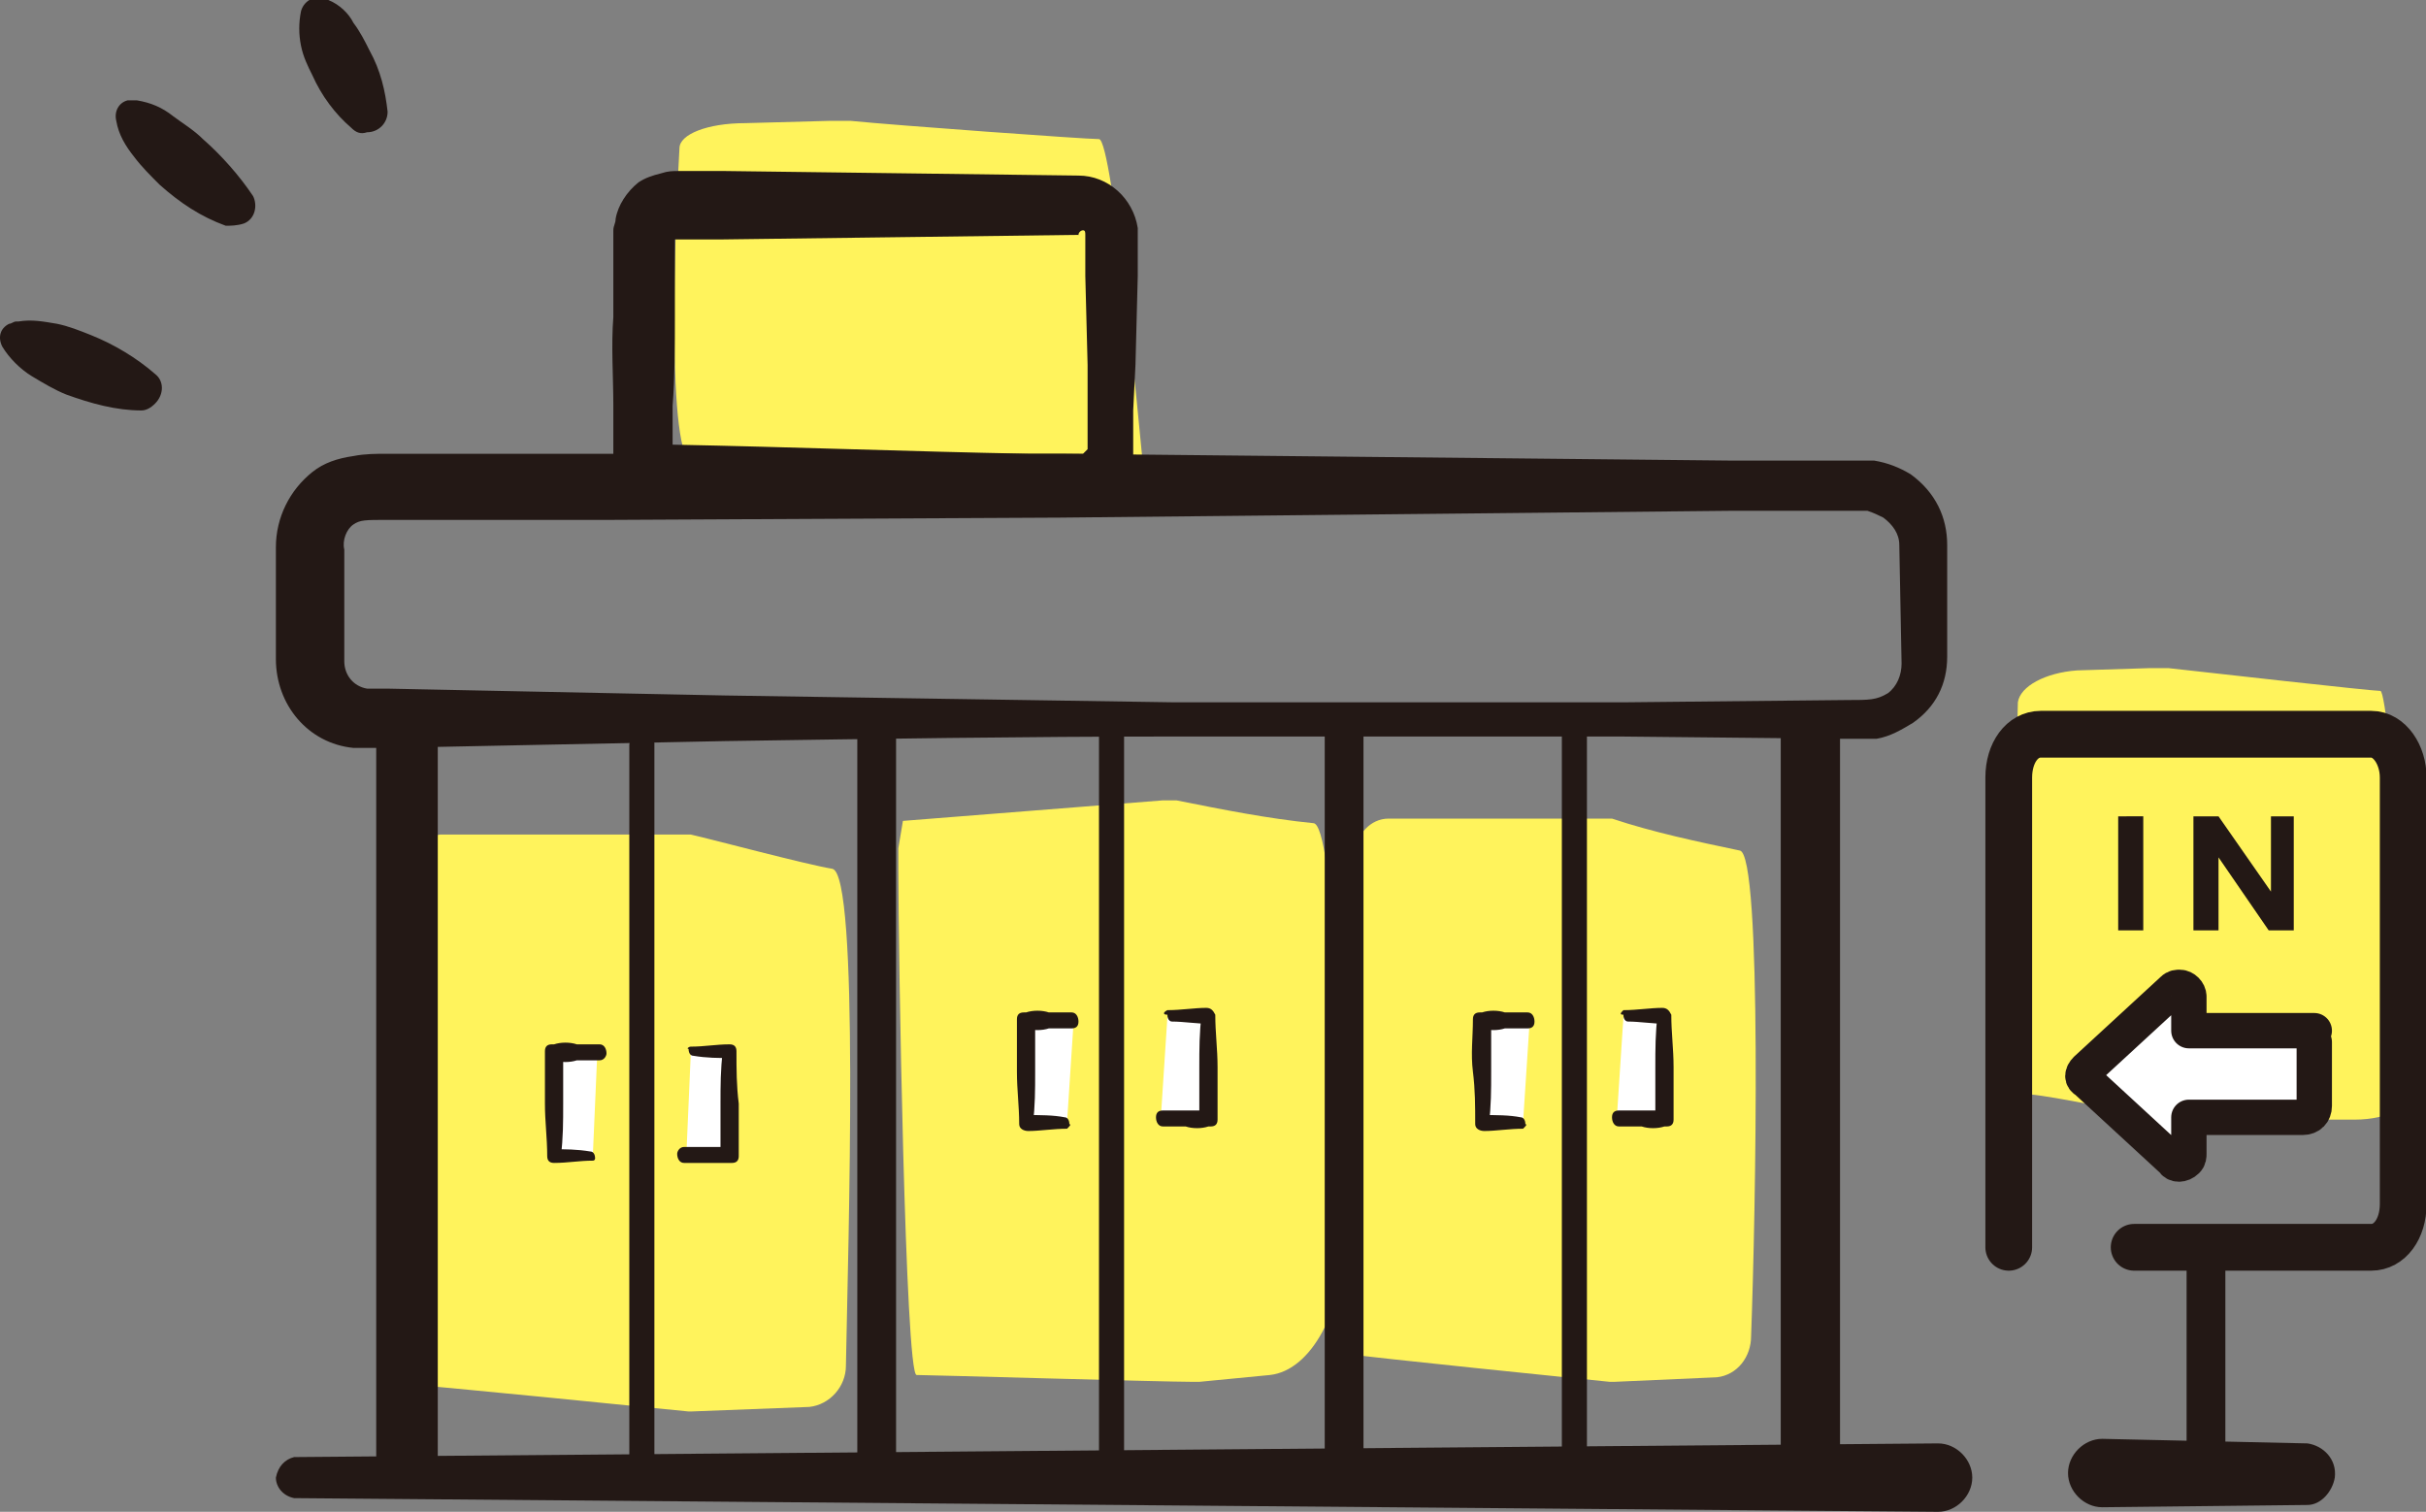 <?xml version="1.0" encoding="utf-8"?>
<!-- Generator: Adobe Illustrator 24.3.0, SVG Export Plug-In . SVG Version: 6.00 Build 0)  -->
<svg version="1.1" id="main_line" xmlns="http://www.w3.org/2000/svg" xmlns:xlink="http://www.w3.org/1999/xlink" x="0px" y="0px"
	 viewBox="0 0 106.4 66.3" style="enable-background:new 0 0 106.4 66.3;" xml:space="preserve">
<rect x="0" y="0" width="106.4" height="66.3" fill="#808080" stroke="none"/>
<style type="text/css">
	.st0{fill:#FFF35C;}
	.st1{fill:#231815;}
	.st2{fill:#FFFFFF;}
	.st3{fill:none;stroke:#231815;stroke-width:2.05;stroke-linecap:round;stroke-linejoin:round;}
	.st4{fill:#FFFFFF;stroke:#231815;stroke-width:1.55;stroke-linecap:round;stroke-linejoin:round;}
	.st5{enable-background:new    ;}
</style>
<path class="st0" d="M32.7,5.4l3.7-0.1c0.3,0,0.6,0,0.9,0c2,0.2,10.3,0.8,10.9,0.8s1.8,13,1.9,14c0,0,0,0.1,0,0.1l0,0
	c-0.1,0.6-1.5,1-3.1,1h-9.2c-0.4,0-0.9,0-1.3-0.1c-1.4-0.2-4.9-0.8-6.1-0.8S29.6,9.8,29.8,6.5C29.8,5.9,31,5.4,32.7,5.4z"/>
<path class="st0" d="M55.7,60.3l-3.1,0.3c-0.1,0-0.2,0-0.3,0c-1.3,0-11.6-0.3-12.1-0.3s-0.8-18.8-0.8-22.1c0-0.3,0-0.7,0-1l0.2-1.2
	L51,35.1c0.2,0,0.4,0,0.6,0c2,0.4,4,0.8,6,1c0.9,0,1.3,11.2,1.4,18.2C58.9,57.5,57.5,60.1,55.7,60.3z"/>
<path class="st0" d="M35.5,61.7l-5.2,0.2h-0.1c-1-0.1-11.9-1.2-12.5-1.2s0-20.6,0.1-22.3c0-0.1,0-0.2,0-0.2l0,0
	c0-0.8,0.7-1.5,1.5-1.6h10.7c0.1,0,0.2,0,0.3,0c0.9,0.2,5,1.3,6.2,1.5s0.7,16.4,0.6,21.8C37.1,60.8,36.4,61.6,35.5,61.7z"/>
<path class="st0" d="M75.3,60.4l-4.5,0.2h-0.2c-1-0.1-10.8-1.1-11.3-1.2s0-20.2,0.1-21.8c0-0.1,0-0.1,0-0.2l0,0
	c0.1-0.8,0.7-1.5,1.5-1.5h9.4c0.1,0,0.2,0,0.4,0c1.8,0.6,3.7,1,5.6,1.4c1,0.1,0.7,16,0.5,21.3C76.8,59.5,76.2,60.3,75.3,60.4z"/>
<path class="st1" d="M9.9,9.9c-1.1-0.4-2-1-2.9-1.8C6.6,7.7,6.2,7.3,5.9,6.9c-0.4-0.5-0.7-1-0.8-1.6C5,4.9,5.2,4.5,5.6,4.4
	c0.1,0,0.2,0,0.3,0H6c0.6,0.1,1.1,0.3,1.6,0.7c0.4,0.3,0.9,0.6,1.3,1c0.8,0.7,1.6,1.6,2.2,2.5l0,0c0.2,0.4,0.1,1-0.4,1.2
	C10.4,9.9,10.1,9.9,9.9,9.9z"/>
<path class="st1" d="M6.2,18c-1.1,0-2.2-0.3-3.3-0.7c-0.5-0.2-1-0.5-1.5-0.8c-0.5-0.3-1-0.8-1.3-1.3c-0.2-0.4-0.1-0.8,0.3-1
	c0.1,0,0.2-0.1,0.3-0.1h0.1c0.6-0.1,1.1,0,1.7,0.1c0.5,0.1,1,0.3,1.5,0.5c1,0.4,2,1,2.8,1.7l0,0c0.4,0.3,0.4,0.9,0,1.3c0,0,0,0,0,0
	C6.6,17.9,6.4,18,6.2,18z"/>
<path class="st1" d="M15.4,5.6c-0.7-0.6-1.3-1.4-1.7-2.3c-0.2-0.4-0.4-0.8-0.5-1.3c-0.1-0.5-0.1-1,0-1.5c0.1-0.4,0.5-0.7,1-0.6
	c0,0,0,0,0,0l0.2,0.1c0.5,0.2,0.9,0.6,1.1,1c0.3,0.4,0.5,0.8,0.7,1.2C16.7,3.1,16.9,4,17,4.9c0,0.5-0.4,0.9-0.9,0.9l0,0
	C15.8,5.9,15.6,5.8,15.4,5.6z"/>
<path class="st1" d="M85.4,23.9v4.9c0,1.2-0.5,2.2-1.5,2.9c-0.5,0.3-1,0.6-1.6,0.7c-0.5,0-0.9,0-1.4,0l-9.8-0.1H51.5
	c-6.6,0-13.1,0.1-19.7,0.2l-9.9,0.2L17,32.8h-1c-0.2,0-0.3,0-0.5,0c-2-0.2-3.4-1.9-3.4-3.9V24c0-1.3,0.6-2.5,1.6-3.3
	c0.5-0.4,1.1-0.6,1.8-0.7c0.5-0.1,1-0.1,1.5-0.1h9.8l19.7,0l19.7,0.2l9.8,0.1l4.9,0h0.9c0.1,0,0.3,0,0.4,0c0.6,0.1,1.1,0.3,1.6,0.6
	C84.9,21.6,85.4,22.7,85.4,23.9z M83.3,23.9c0-0.5-0.3-0.9-0.7-1.2c-0.2-0.1-0.4-0.2-0.7-0.3h-1.1H76l-9.8,0.1l-19.7,0.2l-19.7,0.1
	l-9.8,0c-1,0-1.2,0-1.5,0.2c-0.3,0.2-0.5,0.7-0.4,1.1v4.9c0,0.6,0.4,1.1,1,1.2c0,0,0.1,0,0.1,0H17l4.9,0.1l9.9,0.2
	c6.6,0.1,13.1,0.2,19.7,0.3h19.7l9.8-0.1c1,0,1.3,0,1.8-0.3c0.4-0.3,0.6-0.8,0.6-1.3L83.3,23.9z"/>
<path class="st1" d="M47.3,10.3l-15.6,0.2h-2h-0.1c0,0,0,0,0-0.1l0,0l0,0v3.5c0,1.3,0,2.6-0.1,3.9v1.7l0,0
	c5.2,0.1,10.4,0.3,15.6,0.4h2c0.1,0,0.2,0,0.3,0c0,0,0.1,0,0.1,0c0.1-0.1,0.1-0.1,0.2-0.2c0,0,0,0,0-0.1V19v-1v-2l-0.1-3.9v-1v-0.7
	c0-0.1,0,0,0-0.1c0-0.1,0-0.2-0.1-0.2C47.4,10.1,47.3,10.2,47.3,10.3L47.3,10.3z M47.3,7.7c1.3,0,2.4,1,2.6,2.3c0,0.1,0,0.3,0,0.4
	v0.7v1l-0.1,3.9L49.7,18v1.5c0,0.1,0,0.2,0,0.4c0,0.1,0,0.3-0.1,0.4c-0.2,0.5-0.5,1-1,1.3c-0.2,0.2-0.5,0.3-0.8,0.3
	c-0.2,0-0.5,0.1-0.7,0.1h-2C40,22,34.8,22.2,29.6,22.3c-1.3,0-2.5-0.9-2.7-2.3c0-0.1,0-0.3,0-0.5v-0.7v-1c0-1.3-0.1-2.6,0-3.9v-3.8
	c0-0.2,0.1-0.3,0.1-0.5C27.1,9,27.5,8.4,28,8c0.3-0.2,0.6-0.3,1-0.4c0.3-0.1,0.5-0.1,0.8-0.1h2L47.3,7.7z"/>
<path class="st1" d="M37.9,31.7H39c0.2,0,0.3,0.1,0.3,0.3v32.6c0,0.2-0.1,0.3-0.3,0.3h-1.1c-0.2,0-0.3-0.1-0.3-0.3V32
	C37.6,31.8,37.8,31.7,37.9,31.7z"/>
<path class="st1" d="M58.4,31.7h1.1c0.2,0,0.3,0.1,0.3,0.3v32.6c0,0.2-0.1,0.3-0.3,0.3h-1.1c-0.2,0-0.3-0.1-0.3-0.3V32
	C58.1,31.8,58.2,31.7,58.4,31.7z"/>
<path class="st1" d="M48.5,31.7h0.5c0.2,0,0.3,0.1,0.3,0.3v32.6c0,0.2-0.1,0.3-0.3,0.3h-0.5c-0.2,0-0.3-0.1-0.3-0.3V32
	C48.1,31.8,48.3,31.7,48.5,31.7z"/>
<path class="st1" d="M27.9,32.3h0.5c0.2,0,0.3,0.1,0.3,0.3v31.8c0,0.2-0.1,0.3-0.3,0.3h-0.5c-0.2,0-0.3-0.1-0.3-0.3V32.7
	C27.6,32.5,27.7,32.3,27.9,32.3z"/>
<path class="st1" d="M68.8,31.7h0.5c0.2,0,0.3,0.1,0.3,0.3v32.6c0,0.2-0.1,0.3-0.3,0.3h-0.5c-0.2,0-0.3-0.1-0.3-0.3V32
	C68.4,31.8,68.6,31.7,68.8,31.7z"/>
<path class="st1" d="M78.4,31.3h2c0.2,0,0.3,0.1,0.3,0.3v32.6c0,0.2-0.1,0.3-0.3,0.3h-2c-0.2,0-0.3-0.1-0.3-0.3V31.6
	C78.1,31.5,78.2,31.3,78.4,31.3z"/>
<path class="st1" d="M16.8,31.6h2.1c0.2,0,0.3,0.1,0.3,0.3v32.9c0,0.2-0.1,0.3-0.3,0.3h-2.1c-0.2,0-0.3-0.1-0.3-0.3V31.9
	C16.5,31.7,16.7,31.6,16.8,31.6z"/>
<polyline class="st2" points="51.2,44.6 52.9,44.6 52.9,49.2 50.9,49.2 "/>
<path class="st1" d="M51.2,44.3c0.6,0,1.2-0.1,1.7-0.1c0.2,0,0.3,0.1,0.4,0.3l0,0c0,0.8,0.1,1.5,0.1,2.3s0,1.5,0,2.3
	c0,0.2-0.1,0.3-0.3,0.3h-0.1c-0.3,0.1-0.7,0.1-1,0h-0.5c-0.2,0-0.3,0-0.5,0c-0.2,0-0.3-0.2-0.3-0.4c0-0.2,0.1-0.3,0.3-0.3
	c0.2,0,0.3,0,0.5,0h0.5c0.3,0,0.7,0,1,0l-0.4,0.4c0-0.8,0-1.5,0-2.3s0-1.5,0.1-2.3l0.4,0.4c-0.6,0-1.2-0.1-1.7-0.1
	c-0.1,0-0.2-0.1-0.2-0.3C51,44.5,51,44.4,51.2,44.3z"/>
<polyline class="st2" points="46.8,49.2 45.1,49.2 45.1,44.6 47.1,44.6 "/>
<path class="st1" d="M46.8,49.5c-0.6,0-1.2,0.1-1.7,0.1c-0.2,0-0.4-0.1-0.4-0.3c0,0,0,0,0,0l0,0c0-0.8-0.1-1.5-0.1-2.3s0-1.5,0-2.3
	c0-0.2,0.1-0.3,0.3-0.3h0.1c0.3-0.1,0.7-0.1,1,0h0.5c0.2,0,0.3,0,0.5,0c0.2,0,0.3,0.2,0.3,0.4c0,0.2-0.1,0.3-0.3,0.3
	c-0.2,0-0.3,0-0.5,0h-0.5c-0.3,0.1-0.7,0.1-1,0l0.4-0.4c0,0.8,0,1.5,0,2.3s0,1.5-0.1,2.3L45,48.9c0.6,0,1.2,0,1.7,0.1
	c0.1,0,0.2,0.1,0.2,0.3c0,0,0,0,0,0C47,49.3,46.9,49.4,46.8,49.5z"/>
<polyline class="st2" points="30.3,46.1 32,46.1 32,50.7 30.1,50.7 "/>
<path class="st1" d="M30.3,45.9c0.6,0,1.1-0.1,1.7-0.1c0.2,0,0.3,0.1,0.3,0.3c0,0,0,0,0,0l0,0c0,0.8,0,1.5,0.1,2.3
	c0,0.8,0,1.5,0,2.3c0,0.2-0.1,0.3-0.3,0.3H32c-0.3,0-0.7,0-1,0h-0.5c-0.2,0-0.3,0-0.5,0c-0.2,0-0.3-0.2-0.3-0.4c0,0,0,0,0,0
	c0-0.1,0.1-0.3,0.3-0.3c0.2,0,0.3,0,0.5,0H31c0.3,0,0.7,0,1,0l-0.4,0.4c0-0.8,0-1.5,0-2.3s0-1.5,0.1-2.3l0.4,0.3
	c-0.6,0-1.1,0-1.7-0.1c-0.1,0-0.2-0.1-0.2-0.3C30.1,46,30.2,45.9,30.3,45.9z"/>
<polyline class="st2" points="26,50.7 24.3,50.7 24.3,46.1 26.2,46.1 "/>
<path class="st1" d="M26,50.9c-0.6,0-1.1,0.1-1.7,0.1c-0.2,0-0.3-0.1-0.3-0.3c0,0,0,0,0,0l0,0c0-0.8-0.1-1.5-0.1-2.3s0-1.5,0-2.3
	c0-0.2,0.1-0.3,0.3-0.3h0.1c0.3-0.1,0.7-0.1,1,0h0.5c0.2,0,0.3,0,0.5,0c0.2,0,0.3,0.2,0.3,0.4c0,0.1-0.1,0.3-0.3,0.3
	c-0.2,0-0.3,0-0.5,0h-0.5c-0.3,0.1-0.7,0.1-1,0l0.4-0.4c0,0.8,0,1.5,0,2.3s0,1.5-0.1,2.3l-0.4-0.3c0.6,0,1.1,0,1.7,0.1
	c0.1,0,0.2,0.1,0.2,0.3c0,0,0,0,0,0C26.1,50.8,26.1,50.9,26,50.9z"/>
<polyline class="st2" points="71.2,44.6 72.9,44.6 72.9,49.2 70.9,49.2 "/>
<path class="st1" d="M71.2,44.3c0.6,0,1.2-0.1,1.7-0.1c0.2,0,0.3,0.1,0.4,0.3l0,0c0,0.8,0.1,1.5,0.1,2.3s0,1.5,0,2.3
	c0,0.2-0.1,0.3-0.3,0.3h-0.1c-0.3,0.1-0.7,0.1-1,0h-0.5c-0.2,0-0.3,0-0.5,0c-0.2,0-0.3-0.2-0.3-0.4c0-0.2,0.1-0.3,0.3-0.3
	c0.2,0,0.3,0,0.5,0h0.5c0.3,0,0.7,0,1,0l-0.4,0.4c0-0.8,0-1.5,0-2.3s0-1.5,0.1-2.3l0.4,0.4c-0.6,0-1.2-0.1-1.7-0.1
	c-0.1,0-0.2-0.1-0.2-0.3C71,44.5,71.1,44.4,71.2,44.3z"/>
<polyline class="st2" points="66.8,49.2 65.1,49.2 65.1,44.6 67.1,44.6 "/>
<path class="st1" d="M66.8,49.5c-0.6,0-1.2,0.1-1.7,0.1c-0.2,0-0.4-0.1-0.4-0.3c0,0,0,0,0,0l0,0c0-0.8,0-1.5-0.1-2.3s0-1.5,0-2.3
	c0-0.2,0.1-0.3,0.3-0.3h0.1c0.3-0.1,0.7-0.1,1,0h0.5c0.2,0,0.3,0,0.5,0c0.2,0,0.3,0.2,0.3,0.4c0,0.2-0.1,0.3-0.3,0.3
	c-0.2,0-0.3,0-0.5,0h-0.5c-0.3,0.1-0.7,0.1-1,0l0.4-0.4c0,0.8,0,1.5,0,2.3s0,1.5-0.1,2.3L65,48.9c0.6,0,1.2,0,1.7,0.1
	c0.1,0,0.2,0.1,0.2,0.3c0,0,0,0,0,0C67,49.3,66.9,49.4,66.8,49.5z"/>
<path class="st1" d="M12.9,63.9L85,63.3c0.8,0,1.5,0.7,1.5,1.5c0,0.8-0.7,1.5-1.5,1.5l0,0l-72.1-0.6c-0.5-0.1-0.8-0.5-0.8-0.9
	C12.2,64.3,12.5,64,12.9,63.9z"/>
<path class="st0" d="M91.1,29.4l3.2-0.1c0.3,0,0.5,0,0.8,0c1.8,0.2,8.9,1,9.3,1s1.6,16,1.6,17.3c0,0,0,0.1,0,0.2l0,0
	c-0.1,0.7-1.3,1.3-2.7,1.3l-7.9,0c-0.4,0-0.8,0-1.1-0.1c-1.2-0.3-4.2-0.9-5.2-1s-0.7-13.1-0.6-17.2C88.6,30.1,89.7,29.5,91.1,29.4z"
	/>
<path class="st3" d="M93.6,54.7H104c0.8,0,1.4-0.8,1.4-1.9V34.1c0-1-0.6-1.9-1.4-1.9H89.5c-0.8,0-1.4,0.8-1.4,1.9v20.6"/>
<path class="st1" d="M96.2,54.6h1.1c0.2,0,0.3,0.1,0.3,0.3v9.3c0,0.2-0.1,0.3-0.3,0.3h-1.1c-0.2,0-0.3-0.1-0.3-0.3v-9.3
	C95.9,54.7,96.1,54.6,96.2,54.6z"/>
<path class="st1" d="M92.2,63.1l9,0.2c0.7,0.1,1.3,0.7,1.2,1.5c-0.1,0.6-0.6,1.2-1.2,1.2l-9,0.1c-0.8,0-1.5-0.7-1.5-1.5
	C90.7,63.8,91.4,63.1,92.2,63.1z"/>
<path class="st4" d="M101.5,45.2H96v-1.5c0-0.2-0.2-0.4-0.4-0.4c-0.1,0-0.2,0-0.3,0.1l-3.8,3.5c-0.2,0.2-0.2,0.4,0,0.5l3.8,3.5
	c0.1,0.2,0.4,0.2,0.6,0c0.1-0.1,0.1-0.2,0.1-0.3V49h5c0.3,0,0.5-0.2,0.5-0.5v-2.8"/>
<g>
	<g class="st5">
		<path class="st1" d="M92.9,40.8v-5H94v5H92.9z"/>
		<path class="st1" d="M96.2,40.8v-5h1.1l2.3,3.3v-3.3h1v5h-1.1l-2.2-3.2v3.2H96.2z"/>
	</g>
</g>
</svg>
